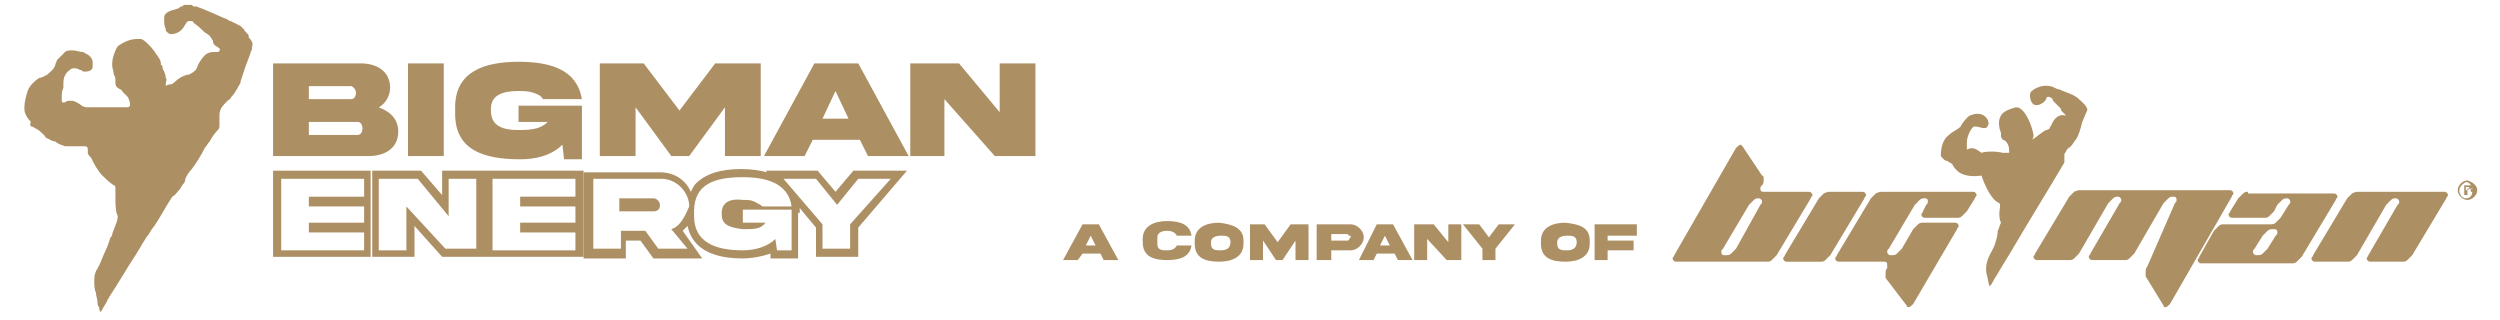 <svg xmlns="http://www.w3.org/2000/svg" xmlns:xlink="http://www.w3.org/1999/xlink" id="Capa_1" x="0px" y="0px" viewBox="0 0 153.8 19.7" style="enable-background:new 0 0 153.8 19.7;" xml:space="preserve"><style type="text/css">	.st0{fill:#121212;}	.st1{fill:#AD8F64;}	.st2{fill:#4D4D4D;}	.st3{fill:#E6E6E6;}	.st4{fill:#6C5F51;}	.st5{fill:none;stroke:#6C5F51;stroke-width:0.5;stroke-miterlimit:10;}	.st6{fill:none;stroke:#E6E6E6;stroke-width:0.5;stroke-miterlimit:10;}	.st7{fill:none;stroke:#917757;stroke-width:0.25;stroke-miterlimit:10;}</style><g>	<g>		<g>			<g>				<path class="st1" d="M152.4,11.7c0,0.3-0.3,0.6-0.6,0.6c-0.3,0-0.6-0.3-0.6-0.6c0-0.3,0.3-0.6,0.6-0.6     C152.1,11.2,152.4,11.4,152.4,11.7z M151.3,11.7c0,0.3,0.2,0.5,0.4,0.5c0.3,0,0.4-0.2,0.4-0.5c0-0.3-0.2-0.5-0.4-0.5     C151.5,11.3,151.3,11.5,151.3,11.7z M151.7,12h-0.1v-0.6c0.1,0,0.1,0,0.2,0c0.1,0,0.2,0,0.2,0c0,0,0.1,0.1,0.1,0.1     c0,0.1-0.1,0.1-0.1,0.1v0c0.1,0,0.1,0.1,0.1,0.1c0,0.1,0,0.1,0,0.1h-0.1c0,0,0-0.1,0-0.1c0-0.1,0-0.1-0.1-0.1h-0.1V12z      M151.7,11.7L151.7,11.7c0.1,0,0.2,0,0.2-0.1c0-0.1,0-0.1-0.1-0.1c0,0-0.1,0-0.1,0V11.7z"></path>			</g>		</g>		<g>			<g>				<g>					<g>						<path class="st1" d="M119.4,9.6c0-0.5,0.1-1,0.5-1.3c0.2-0.2,0.5-0.3,0.7-0.5c0.1-0.2,0.4-0.6,0.6-0.7       c0.5-0.2,0.9-0.1,1.1,0.3c0,0.1,0.1,0.2,0,0.3c-0.1,0.4-0.6,0-0.9,0.1c-0.2,0.2-0.4,0.6-0.4,1c0,0.1,0,0.3,0,0.4       c0.4-0.2,0.6,0,0.9,0.2c0.3-0.1,0.9-0.1,1.3,0c0.1,0,0.4,0,0.4,0c0-0.1,0-0.1,0-0.2c0-0.2-0.1-0.4-0.2-0.5       c-0.1-0.1-0.2-0.1-0.2-0.1c0-0.1-0.1-0.1-0.1-0.2c0-0.1,0-0.1,0-0.2c0-0.1-0.1-0.2-0.1-0.4c-0.1-0.4,0.1-0.8,0.3-0.9       c0.1-0.1,0.6-0.3,0.8-0.3c0.5,0.1,0.9,1.1,1,1.7c0,0.1,0,0.2-0.1,0.3c0.2-0.1,0.4-0.3,0.7-0.5c0.1-0.1,0.3-0.1,0.4-0.2       c0-0.1,0.1-0.2,0.1-0.2c0.1-0.3,0.4-0.7,0.8-0.6c0,0,0,0,0.1,0v0c-0.1-0.1-0.2-0.2-0.3-0.3c0-0.1,0-0.1-0.1-0.2       c-0.1-0.1-0.3-0.3-0.4-0.4C126.3,6,126,5.9,125.9,6c0,0.3-0.7,0.7-0.9,0.3c-0.1-0.1-0.2-0.6,0-0.7c0.2-0.2,0.7-0.4,1.1-0.3       c0.2,0,0.4,0.2,0.6,0.2c0.4,0.2,0.9,0.3,1.2,0.6c0.1,0.1,0.6,0.5,0.5,0.7c-0.1,0.2-0.2,0.5-0.3,0.7c-0.1,0.4-0.2,0.8-0.4,1.1       c-0.1,0.1-0.2,0.3-0.3,0.4c-0.1,0.1-0.2,0.1-0.3,0.3c0,0.1-0.1,0.1-0.1,0.2c0,0.2,0,0.4,0,0.5c-1,1.7-2,3.3-3,5       c-0.4,0.7-0.8,1.3-1.2,2c-0.1,0.1-0.3,0.6-0.4,0.6c-0.1-0.2-0.1-0.5-0.2-0.8c-0.1-0.8,0.3-1.2,0.5-1.7       c0.1-0.3,0.2-0.6,0.2-0.9c0.1-0.2,0.1-0.3,0.2-0.5c-0.1-0.2-0.1-0.4-0.1-0.6c0-0.2,0.1-0.5,0-0.6c-0.5-0.2-0.9-1.1-1.1-1.7h0       c-0.6,0.1-1.2,0-1.5-0.3c-0.1-0.1-0.2-0.2-0.3-0.4c-0.1-0.1-0.2-0.1-0.3-0.2C119.6,9.9,119.5,9.7,119.4,9.6L119.4,9.6z"></path>					</g>				</g>			</g>			<g>				<g>					<g>						<path class="st1" d="M108.5,11.8c-0.2,0-0.2-0.1-0.2-0.2c0-0.1,0-0.1,0.1-0.2c0.1-0.1,0.1-0.2,0.1-0.4c0-0.1,0-0.2-0.1-0.2       L107.2,9c0,0-0.1-0.1-0.1-0.1c-0.1,0-0.2,0.1-0.3,0.2l-3.8,6.6c0,0.1-0.1,0.1-0.1,0.2c0,0.1,0.1,0.2,0.2,0.2h5.6       c0.1,0,0.2,0,0.3-0.1c0.1-0.1,0.2-0.2,0.3-0.3l2.1-3.5c0-0.1,0.1-0.1,0.1-0.2c0-0.1-0.1-0.2-0.2-0.2H108.5z M106.8,15.3       c-0.1,0.1-0.2,0.2-0.3,0.3c-0.1,0.1-0.2,0.1-0.4,0.1c-0.2,0-0.2-0.1-0.2-0.2c0-0.1,0-0.1,0.1-0.2l1.6-2.7       c0.1-0.1,0.2-0.2,0.3-0.3c0.1-0.1,0.2-0.1,0.3-0.1c0.1,0,0.2,0.1,0.2,0.2c0,0.1,0,0.1-0.1,0.2L106.8,15.3z"></path>					</g>				</g>			</g>			<g>				<g>					<g>						<path class="st1" d="M112,16.1c0.1,0,0.2,0,0.3-0.1c0.1-0.1,0.2-0.2,0.3-0.3l2.1-3.5c0-0.1,0.1-0.1,0.1-0.2       c0-0.1-0.1-0.2-0.2-0.2h-2c-0.1,0-0.2,0-0.4,0.1c-0.1,0.1-0.2,0.2-0.3,0.3l-2.1,3.5c0,0.1-0.1,0.1-0.1,0.2       c0,0.1,0.1,0.2,0.2,0.2H112z"></path>					</g>				</g>			</g>			<g>				<g>					<g>						<path class="st1" d="M117.3,18.8c0,0.1,0.1,0.1,0.1,0.1c0.1,0,0.2-0.1,0.3-0.2l2.7-4.6c0-0.1,0.1-0.1,0.1-0.2       c0-0.1-0.1-0.2-0.2-0.2h-2c-0.1,0-0.2,0-0.3,0.1c-0.1,0.1-0.2,0.2-0.3,0.3l-0.7,1.2c-0.1,0.1-0.2,0.2-0.3,0.3       c-0.1,0.1-0.2,0.1-0.4,0.1c-0.1,0-0.2-0.1-0.2-0.2c0-0.1,0-0.1,0.1-0.2l1.6-2.7c0.1-0.1,0.2-0.2,0.3-0.3       c0.1-0.1,0.2-0.1,0.3-0.1c0.2,0,0.2,0.1,0.2,0.2c0,0.1,0,0.1-0.1,0.2l-0.2,0.4c0,0.1-0.1,0.1-0.1,0.2c0,0.1,0.1,0.2,0.2,0.2h2       c0.1,0,0.2,0,0.3-0.1c0.1-0.1,0.2-0.2,0.3-0.3l0.5-0.8c0-0.1,0.1-0.1,0.1-0.2c0-0.1-0.1-0.2-0.2-0.2h-5.6       c-0.1,0-0.2,0-0.4,0.1c-0.1,0.1-0.2,0.2-0.3,0.3l-2.1,3.5c0,0.1-0.1,0.1-0.1,0.2c0,0.1,0.1,0.2,0.2,0.2h2.8       c0.2,0,0.2,0.1,0.2,0.2c0,0.1,0,0.1,0,0.2c-0.1,0.1-0.1,0.2-0.1,0.4c0,0.1,0,0.2,0,0.2L117.3,18.8z"></path>					</g>				</g>			</g>			<g>				<g>					<g>						<path class="st1" d="M132.1,16.4c-0.1,0.1-0.1,0.2-0.1,0.4c0,0.1,0,0.2,0,0.2l1.1,1.8c0,0.1,0.1,0.1,0.1,0.1       c0.1,0,0.2-0.1,0.3-0.2l3.8-6.6c0-0.1,0.1-0.1,0.1-0.2c0-0.1-0.1-0.2-0.2-0.2H128c-0.1,0-0.2,0-0.4,0.1       c-0.1,0.1-0.2,0.2-0.3,0.3l-2.1,3.5c0,0.1-0.1,0.1-0.1,0.2c0,0.1,0.1,0.2,0.2,0.2h2c0.1,0,0.2,0,0.3-0.1       c0.1-0.1,0.2-0.2,0.3-0.3l1.8-3.1c0.1-0.1,0.2-0.2,0.3-0.3c0.1-0.1,0.2-0.1,0.3-0.1c0.1,0,0.2,0.1,0.2,0.2       c0,0.1,0,0.1-0.1,0.2l-1.8,3.1c0,0.1-0.1,0.1-0.1,0.2c0,0.1,0.1,0.2,0.2,0.2h2c0.1,0,0.2,0,0.3-0.1c0.1-0.1,0.2-0.2,0.3-0.3       l1.8-3.1c0.1-0.1,0.2-0.2,0.3-0.3c0.1-0.1,0.2-0.1,0.3-0.1c0.2,0,0.2,0.1,0.2,0.2c0,0.1,0,0.1-0.1,0.2L132.1,16.4z"></path>					</g>				</g>			</g>			<g>				<g>					<g>						<path class="st1" d="M138.3,11.8c-0.1,0-0.2,0-0.3,0.1c-0.1,0.1-0.2,0.2-0.3,0.3l-0.5,0.8c0,0.1-0.1,0.1-0.1,0.2       c0,0.1,0.1,0.2,0.2,0.2h2c0.1,0,0.2,0,0.3-0.1c0.1-0.1,0.2-0.2,0.3-0.3l0.2-0.4c0.1-0.1,0.2-0.2,0.3-0.3       c0.1-0.1,0.2-0.1,0.3-0.1c0.1,0,0.2,0.1,0.2,0.2c0,0.1,0,0.1-0.1,0.2l-0.5,0.8c-0.1,0.1-0.2,0.2-0.3,0.3       c-0.1,0.1-0.2,0.1-0.4,0.1h-2.8c-0.1,0-0.2,0-0.3,0.1c-0.1,0.1-0.2,0.2-0.3,0.3l-0.9,1.6c0,0.1-0.1,0.1-0.1,0.2       c0,0.1,0.1,0.2,0.2,0.2h5.6c0.1,0,0.2,0,0.3-0.1c0.1-0.1,0.2-0.2,0.3-0.3l2.1-3.5c0-0.1,0.1-0.1,0.1-0.2       c0-0.1-0.1-0.2-0.2-0.2H138.3z M139.5,15.3c-0.1,0.1-0.2,0.2-0.3,0.3c-0.1,0.1-0.2,0.1-0.4,0.1c-0.1,0-0.2-0.1-0.2-0.2       c0-0.1,0-0.1,0.1-0.2l0.5-0.8c0.1-0.1,0.2-0.2,0.3-0.3c0.1-0.1,0.2-0.1,0.4-0.1c0.2,0,0.2,0.1,0.2,0.2c0,0.1,0,0.1-0.1,0.2       L139.5,15.3z"></path>					</g>				</g>			</g>			<g>				<g>					<g>						<path class="st1" d="M145.1,11.8c-0.1,0-0.2,0-0.4,0.1c-0.1,0.1-0.2,0.2-0.3,0.3l-2.1,3.5c0,0.1-0.1,0.1-0.1,0.2       c0,0.1,0.1,0.2,0.2,0.2h2c0.1,0,0.2,0,0.3-0.1c0.1-0.1,0.2-0.2,0.3-0.3l1.8-3.1c0.1-0.1,0.2-0.2,0.3-0.3       c0.1-0.1,0.2-0.1,0.3-0.1c0.1,0,0.2,0.1,0.2,0.2c0,0.1,0,0.1-0.1,0.2l-1.8,3.1c0,0.1-0.1,0.1-0.1,0.2c0,0.1,0.1,0.2,0.2,0.2h2       c0.1,0,0.2,0,0.3-0.1c0.1-0.1,0.2-0.2,0.3-0.3l2.1-3.5c0-0.1,0.1-0.1,0.1-0.2c0-0.1-0.1-0.2-0.2-0.2H145.1z"></path>					</g>				</g>			</g>		</g>	</g>	<g>		<path class="st1" d="M66.6,13.8h1l1.2,2.2h-0.9l-0.2-0.4h-1.1L66.3,16h-0.9L66.6,13.8z M66.8,15.1h0.6l-0.3-0.6L66.8,15.1z"></path>		<path class="st1" d="M73.3,15.1c-0.1,0.7-0.7,0.9-1.5,0.9c-0.8,0-1.5-0.2-1.5-1.1v-0.2c0-0.8,0.7-1.1,1.5-1.1   c0.8,0,1.4,0.2,1.5,0.9h-0.9c-0.1-0.2-0.3-0.3-0.6-0.3c-0.3,0-0.6,0.1-0.6,0.4V15c0,0.4,0.3,0.4,0.6,0.4c0.3,0,0.5-0.1,0.6-0.3   H73.3z"></path>		<path class="st1" d="M76.5,14.8V15c0,0.8-0.7,1.1-1.5,1.1c-0.8,0-1.5-0.2-1.5-1.1v-0.2c0-0.8,0.7-1.1,1.5-1.1   C75.8,13.8,76.5,14,76.5,14.8z M75.7,14.9c0-0.4-0.3-0.4-0.6-0.4c-0.3,0-0.6,0.1-0.6,0.4v0.1c0,0.4,0.3,0.4,0.6,0.4   C75.4,15.4,75.7,15.3,75.7,14.9L75.7,14.9z"></path>		<path class="st1" d="M76.7,13.8h1.1l0.8,1.1l0.8-1.1h1.1V16h-0.8v-1.2L78.9,16h-0.4l-0.8-1.2V16h-0.8V13.8z"></path>		<path class="st1" d="M83.1,13.8c0.4,0,0.8,0.4,0.8,0.8c0,0.4-0.4,0.8-0.8,0.8h-1.2V16H81v-2.2H83.1z M82.9,14.8c0,0,0.1,0,0.1-0.1   c0,0,0.1-0.1,0.1-0.1c0-0.1,0-0.1-0.1-0.1c0,0-0.1-0.1-0.1-0.1h-1v0.4H82.9z"></path>		<path class="st1" d="M84.7,13.8h1l1.2,2.2h-0.9l-0.2-0.4h-1.1L84.5,16h-0.9L84.7,13.8z M84.9,15.1h0.6l-0.3-0.6L84.9,15.1z"></path>		<path class="st1" d="M89.1,13.8h0.8V16h-0.9l-1.2-1.3V16h-0.8v-2.2h1.2l0.9,1.1V13.8z"></path>		<path class="st1" d="M91.6,14.6l0.6-0.8h1L92,15.3V16h-0.8v-0.7L90,13.8h1L91.6,14.6z"></path>		<path class="st1" d="M97.8,14.8V15c0,0.8-0.7,1.1-1.5,1.1c-0.8,0-1.5-0.2-1.5-1.1v-0.2c0-0.8,0.7-1.1,1.5-1.1   C97.2,13.8,97.8,14,97.8,14.8z M97,14.9c0-0.4-0.3-0.4-0.6-0.4c-0.3,0-0.6,0.1-0.6,0.4v0.1c0,0.4,0.3,0.4,0.6,0.4   C96.7,15.4,97,15.3,97,14.9L97,14.9z"></path>		<path class="st1" d="M98.1,13.8h2.6v0.7h-1.8v0.3h1.6v0.6h-1.6V16h-0.8V13.8z"></path>	</g></g><g>	<path class="st1" d="M11.1,11.6c0-0.1,0.1-0.1,0.1-0.2c0.1-0.1,0.2-0.2,0.2-0.4c0.1-0.2,0.2-0.4,0.4-0.6c0.3-0.4,0.6-0.9,0.8-1.3  c0.1-0.1,0.2-0.3,0.3-0.4C13,8.5,13.2,8.2,13.4,8c0.1-0.1,0.1-0.2,0.1-0.3c0-0.1,0-0.3,0-0.4c0-0.1,0-0.1,0-0.2  c0-0.4,0.2-0.6,0.5-0.9c0.1-0.1,0.2-0.1,0.2-0.2c0,0,0,0,0,0c0.3-0.3,0.4-0.6,0.6-0.9c0,0,0-0.1,0-0.1c0.1-0.3,0.2-0.6,0.3-0.9  c0.1-0.3,0.2-0.5,0.3-0.8c0-0.1,0.1-0.2,0.1-0.3c0,0,0-0.1,0-0.1c0.1-0.2,0-0.4-0.2-0.6c0,0,0,0,0-0.1C15.3,2.1,15.1,2,15,1.8  c-0.1-0.1-0.1-0.1-0.2-0.2c-0.2-0.1-0.4-0.2-0.6-0.3c-0.1,0-0.2-0.1-0.2-0.1c-0.5-0.2-0.9-0.4-1.4-0.6c-0.2-0.1-0.3-0.1-0.5-0.2  c0,0-0.1,0-0.1,0c-0.1,0-0.1,0-0.2-0.1c-0.1,0-0.3,0-0.4,0c-0.1,0-0.1,0-0.2,0.1c-0.1,0-0.1,0-0.2,0.1c-0.2,0.1-0.4,0.1-0.6,0.2  c-0.2,0.1-0.3,0.2-0.3,0.4c0,0,0,0.1,0,0.1c0,0.2,0,0.4,0.1,0.6c0,0,0,0,0,0.1c0.1,0.1,0.2,0.2,0.3,0.2c0,0,0,0,0,0  c0.4,0,0.7-0.2,0.9-0.6c0.1-0.1,0.1-0.2,0.2-0.2c0,0,0.1,0,0.2,0c0,0,0.1,0,0.1,0.1c0,0,0,0,0,0c0.3,0.2,0.5,0.4,0.7,0.6  C13,2.2,13,2.4,13.1,2.5c0,0,0,0,0,0c0,0,0,0,0,0c0,0.2,0.1,0.3,0.3,0.4c0.1,0.1,0.2,0.1,0.1,0.2c0,0.1-0.1,0.1-0.1,0.1  c-0.1,0-0.1,0-0.2,0c0,0-0.1,0-0.1,0c-0.2,0-0.4,0.1-0.5,0.2c-0.2,0.2-0.4,0.5-0.5,0.8c-0.1,0.2-0.3,0.3-0.5,0.4c0,0-0.1,0-0.1,0  c-0.3,0.1-0.5,0.2-0.7,0.4c-0.1,0.1-0.2,0.2-0.4,0.2c-0.1,0-0.2,0.1-0.2,0.1c0,0,0,0,0,0c0-0.1,0-0.1,0-0.2c0-0.1,0.1-0.2,0-0.3  c0,0,0,0,0,0c0-0.2-0.1-0.4-0.2-0.6c0-0.1,0-0.2-0.1-0.2c0,0,0,0,0-0.1C9.9,3.9,9.9,3.8,9.8,3.6C9.6,3.3,9.4,3,9.2,2.8c0,0,0,0,0,0  C9,2.6,8.9,2.5,8.7,2.4c-0.1,0-0.2,0-0.2,0c0,0,0,0-0.1,0C8,2.4,7.6,2.6,7.3,2.8c0,0-0.1,0.1-0.1,0.1C7,3.3,6.9,3.6,6.9,4  c0,0.2,0.1,0.4,0.1,0.6c0.1,0.1,0.1,0.2,0.1,0.4c0,0,0,0,0,0c0,0,0,0,0,0.1c0,0.2,0.1,0.3,0.3,0.4c0,0,0.1,0,0.1,0.1  c0.1,0.1,0.2,0.2,0.3,0.3C7.9,6,8,6.2,8,6.5c0,0-0.1,0.1-0.1,0.1c-0.1,0-0.1,0-0.2,0c-0.1,0-0.1,0-0.2,0c-0.1,0-0.1,0-0.2,0  c-0.3,0-0.5,0-0.8,0c-0.2,0-0.4,0-0.7,0c-0.1,0-0.2,0-0.3,0c-0.1,0-0.1,0-0.2,0C5.2,6.6,5,6.5,4.9,6.4C4.7,6.3,4.6,6.2,4.4,6.2  c0,0-0.1,0-0.1,0c-0.1,0-0.2,0-0.3,0.1c0,0-0.1,0-0.1,0c-0.1,0-0.1,0-0.1-0.2c0,0,0-0.1,0-0.1c0-0.2,0-0.4,0.1-0.6  c0-0.1,0-0.2,0-0.3C3.9,4.8,4,4.5,4.3,4.3c0,0,0.1-0.1,0.2-0.1c0,0,0,0,0,0c0.1,0,0.3,0,0.4,0.1c0.1,0,0.1,0,0.2,0.1  c0,0,0.1,0,0.1,0c0,0,0.1,0,0.1,0c0.2,0,0.4-0.1,0.4-0.3c0-0.1,0-0.2,0-0.3c0-0.2-0.2-0.4-0.4-0.5c-0.1,0-0.1-0.1-0.2-0.1  c-0.2,0-0.4-0.1-0.6-0.1c0,0-0.1,0-0.1,0c-0.1,0-0.3,0-0.4,0.1C3.9,3.3,3.7,3.5,3.5,3.7c0,0,0,0,0,0C3.5,3.8,3.4,3.9,3.4,4  C3.3,4.3,3.1,4.4,2.9,4.6C2.7,4.7,2.5,4.8,2.4,4.8C2.1,5,1.8,5.3,1.7,5.6c-0.1,0.3-0.2,0.7-0.2,1c0,0,0,0.1,0,0.1  c0,0.3,0.2,0.6,0.4,0.8C1.8,7.7,1.9,7.8,2,7.8c0.1,0,0.1,0.1,0.2,0.1C2.4,8,2.6,8.2,2.7,8.3c0.1,0.1,0.1,0.2,0.2,0.2c0,0,0,0,0,0  c0.2,0.1,0.3,0.2,0.5,0.2C3.6,8.9,3.8,8.9,4,9C4.2,9,4.4,9,4.6,9C4.7,9,4.9,9,5.1,9c0,0,0.1,0,0.1,0C5.3,9,5.4,9,5.4,9.2  c0,0,0,0.1,0,0.1c0,0,0,0.1,0,0.1c0,0.1,0.1,0.2,0.2,0.3c0.2,0.4,0.4,0.8,0.7,1.1c0.2,0.2,0.4,0.4,0.7,0.6c0.1,0,0.1,0.1,0.1,0.2  c0,0.2,0,0.4,0,0.6c0,0.3,0,0.7,0.1,1c0.1,0.1,0,0.3,0,0.4c-0.1,0.3-0.2,0.5-0.3,0.8c0,0.1,0,0.1-0.1,0.2c-0.1,0.3-0.2,0.6-0.3,0.8  c0,0,0,0,0,0c-0.2,0.4-0.3,0.8-0.5,1.1c0,0.1-0.1,0.1-0.1,0.2c-0.1,0.2-0.1,0.4-0.1,0.6c0,0.2,0,0.5,0.1,0.7c0,0.2,0.1,0.4,0.1,0.6  c0,0.1,0,0.2,0.1,0.3c0,0.1,0,0.2,0.1,0.3c0.1-0.2,0.3-0.5,0.4-0.7c0-0.1,0.1-0.1,0.1-0.2c0.6-0.9,1.1-1.8,1.7-2.7  c0.1-0.2,0.2-0.3,0.3-0.5c0.1-0.2,0.2-0.3,0.3-0.5c0.2-0.2,0.3-0.5,0.5-0.7c0.4-0.6,0.7-1.2,1.1-1.8C10.8,12,10.9,11.8,11.1,11.6z"></path>	<g>		<g>			<g>				<path class="st1" d="M24.5,8.1c0,1-0.8,1.5-1.8,1.5h-5.9V3.9h5.4c1,0,1.8,0.5,1.8,1.5c0,0.5-0.3,1-0.7,1.2     C24.1,6.9,24.5,7.4,24.5,8.1z M19,5.3v0.8h2.6c0.2,0,0.3-0.2,0.3-0.4s-0.2-0.4-0.3-0.4H19z M22,8.3c0.2,0,0.3-0.2,0.3-0.4     S22.2,7.5,22,7.5h-3v0.8H22z"></path>				<path class="st1" d="M27.3,3.9v5.7h-2.2V3.9H27.3z"></path>				<path class="st1" d="M31.9,6.5h3.9v3.3h-1.1l-0.1-0.9c-0.7,0.7-1.7,0.9-2.6,0.9C29.7,9.8,28,9.2,28,7V6.6c0-2.2,1.8-2.8,3.9-2.8     c2,0,3.6,0.5,3.9,2.3h-2.4c-0.1-0.2-0.3-0.3-0.6-0.4c-0.3-0.1-0.6-0.1-0.9-0.1c-0.9,0-1.7,0.2-1.7,1.1v0.1C30.2,7.8,31,8,31.9,8     c0.9,0,1.4-0.1,1.8-0.5h-1.8V6.5z"></path>				<path class="st1" d="M36.8,3.9h2.8l2.2,2.9L44,3.9h2.8v5.7h-2.2v-3l-2.2,3h-1.1l-2.2-3v3h-2.2V3.9z"></path>				<path class="st1" d="M50.1,3.9h2.7l3.1,5.7h-2.5l-0.5-1H50l-0.5,1H47L50.1,3.9z M50.6,7.3h1.6l-0.8-1.7L50.6,7.3z"></path>				<path class="st1" d="M61.5,3.9h2.2v5.7h-2.5l-3.1-3.5v3.5H56V3.9H59l2.5,3V3.9z"></path>			</g>			<g>				<path class="st1" d="M16.8,15.8h6v-5.3h-6V15.8z M17.3,11h5.1v1.1H19v0.6h3.4v1H19v0.6h3.4v1.1h-5.1V11z"></path>				<path class="st1" d="M52.5,10.5l-1.1,1.3l-1.1-1.3h-3.2l0.1,0.1c-0.4-0.1-0.9-0.2-1.6-0.2c-1.3,0-2.2,0.3-2.8,0.9     c-0.1,0.1-0.2,0.3-0.3,0.5c-0.1-0.2-0.2-0.4-0.4-0.6c-0.4-0.4-0.9-0.6-1.5-0.6h-4.7v5.3h2.6v-1.1h0.9l0.8,1.1h3L42,14.2     c0.1-0.1,0.2-0.2,0.3-0.3c0.2,1,1,2,3.4,2c0.5,0,1.1-0.1,1.7-0.3l0,0.3h1.7v-2.8h0.1l0-0.3l1,1.2v1.8h2.6V14l3-3.5H52.5z      M42,13.5c-0.2,0.3-0.4,0.5-0.7,0.6l1,1.2h-1.8l-0.8-1.1h-1.5v1.1h-1.7V11h4.2c0.9,0,1.7,0.8,1.7,1.7     C42.3,12.9,42.2,13.2,42,13.5z M44.4,13.1v0.1c0,0.7,0.6,0.8,1.3,0.9c0.7,0,1.1,0,1.4-0.4h-1.4v-0.8h3v2.5h-0.9l-0.1-0.7     c-0.5,0.5-1.3,0.7-2,0.7c-1.7,0-3-0.5-3-2.1V13c0-1.7,1.3-2.1,3-2.1c1.5,0,2.8,0.4,3,1.8h-1.8c-0.1-0.1-0.3-0.2-0.5-0.3     c-0.2-0.1-0.4-0.1-0.7-0.1C45,12.2,44.4,12.4,44.4,13.1z M52.3,13.8v1.5h-1.7v-1.5L48.2,11h2l1.3,1.6l1.3-1.6h2L52.3,13.8z"></path>				<path class="st1" d="M40.2,12.2h-2.1V13h2.1c0.1,0,0.2,0,0.3-0.1c0.1-0.1,0.1-0.2,0.1-0.3C40.6,12.4,40.4,12.2,40.2,12.2z"></path>				<path class="st1" d="M30.1,10.5h-0.3h-0.2h-2.4V12l-1.3-1.5h-3v5.3h2.6v-1.9l1.7,1.9h2.4h0.2h0.1v0h6v-5.3L30.1,10.5L30.1,10.5z      M29.3,15.3h-1.9L25,12.7v2.7h-1.7V11h2.4l1.9,2.3V11h1.7V15.3z M30.3,11h5.1v1.1H32v0.6h3.4v1H32v0.6h3.4v1.1h-5.1V11z"></path>			</g>		</g>	</g></g></svg>
